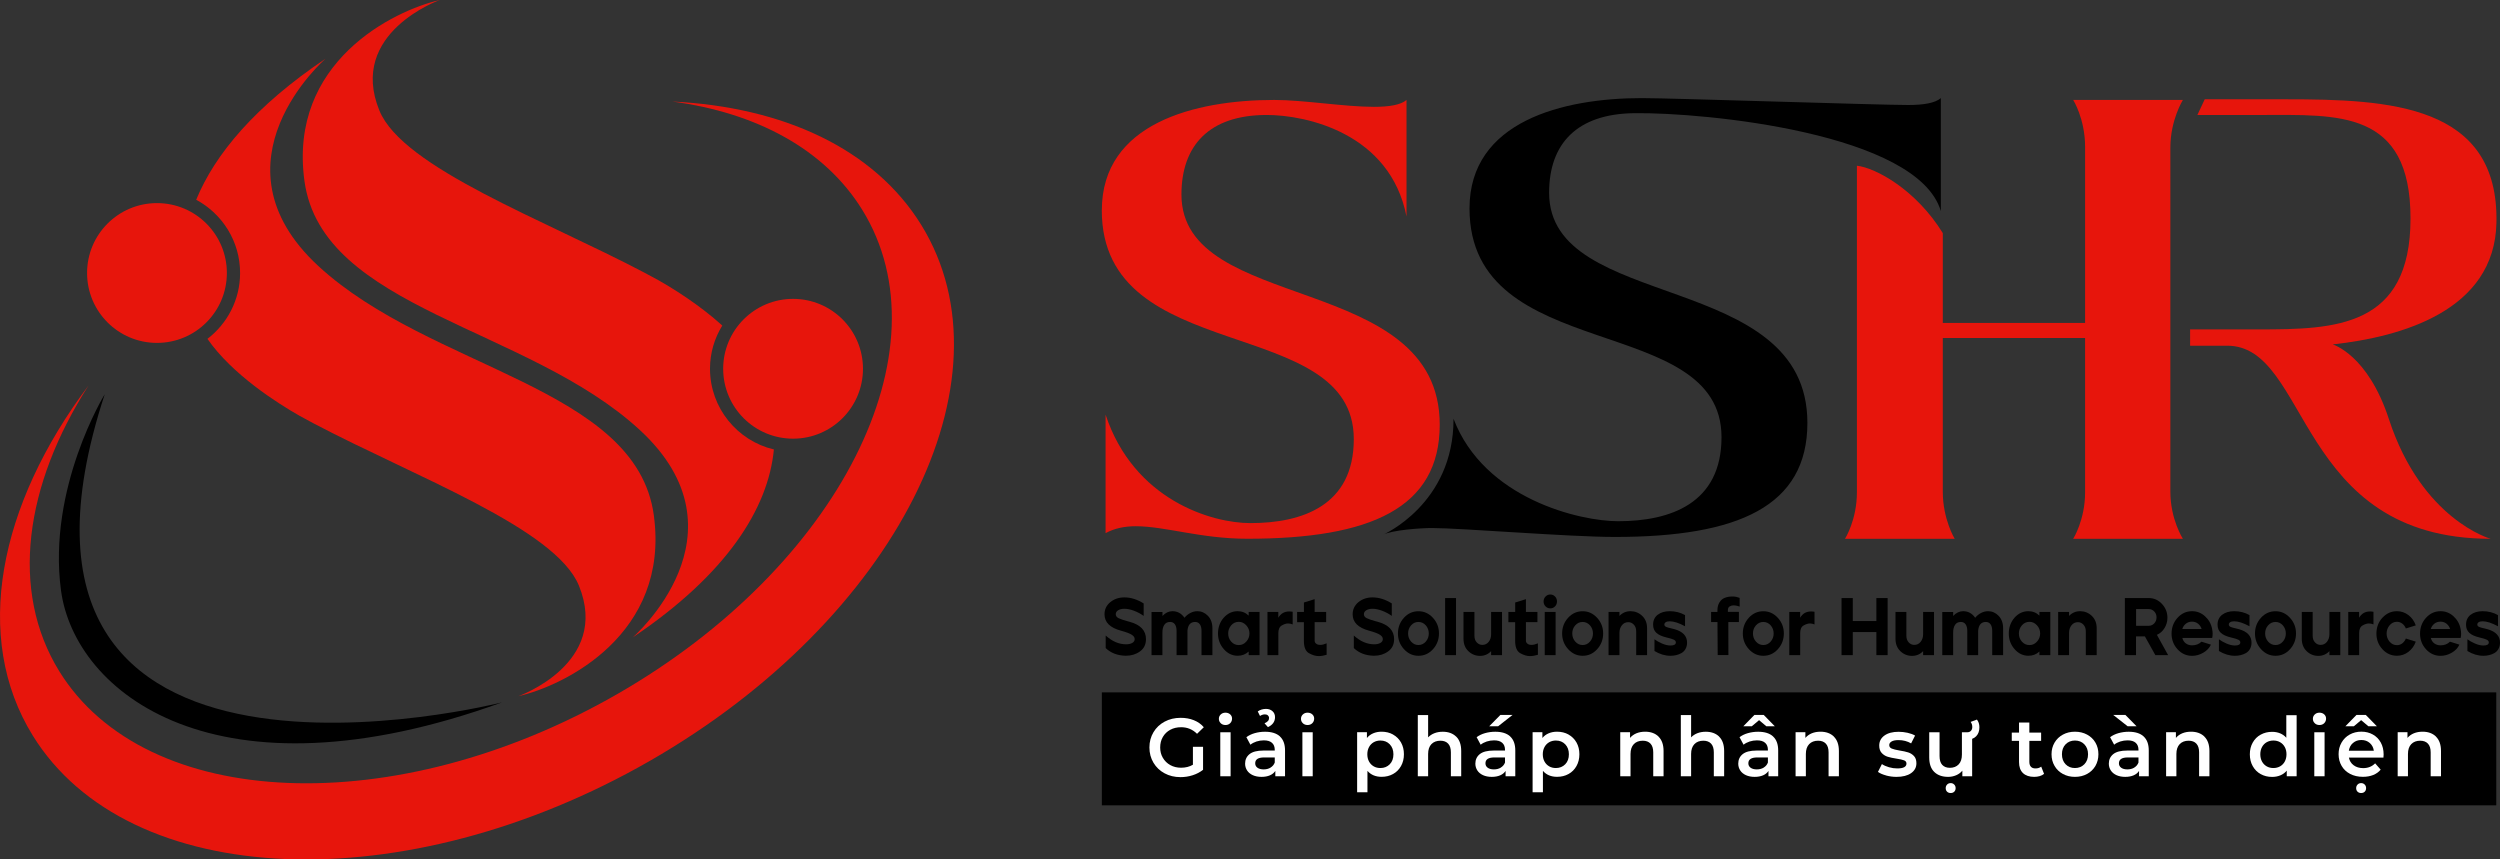 <?xml version="1.0" encoding="UTF-8"?>
<svg id="Layer_2" data-name="Layer 2" xmlns="http://www.w3.org/2000/svg" viewBox="0 0 569.05 195.62">
  <rect x="0" y="0" width="569.05" height="195.62" fill="#333333" stroke="none"/>
  <defs>
    <style>
      .cls-1 {
        fill: #fff;
      }

      .cls-2 {
        fill: #e7150c;
      }
    </style>
  </defs>
  <g id="Layer_1-2" data-name="Layer 1">
    <g>
      <g>
        <path class="cls-2" d="M209.7,51.2c-10.77-17.44-31.61-26.88-56.68-28.09,19.07,2.53,34.69,10.8,43.26,24.67,19.67,31.87-5.29,81.21-55.77,110.2-50.47,29-107.34,26.67-127.02-5.19-11.3-18.31-7.87-42.38,6.67-65.05C-.31,114.96-6.35,145.06,7.44,167.4c21.77,35.26,84.7,37.84,140.55,5.75,55.85-32.09,83.48-86.68,61.71-121.95Z"/>
        <path class="cls-2" d="M122.9,56.13h0c.85.45,1.69.9,2.5,1.35-1.54-.87-2.51-1.35-2.51-1.35Z"/>
        <circle class="cls-2" cx="180.52" cy="83.94" r="15.91"/>
        <path class="cls-2" d="M161.61,83.94c0-3.61,1.03-6.97,2.8-9.84-5.16-4.67-11.01-8.31-14.51-10.3-1.02-.56-2.07-1.13-3.13-1.69-23.01-12.13-55.11-23.92-60.42-36.96C79.13,7.45,100.11,0,100.11,0c-10.49,2.39-34.52,14.11-30.81,41.2,4.01,29.22,50.8,33.1,76.36,56.7,25.56,23.6-1.64,47.19-1.64,47.19,21.45-14.42,30.86-29.42,32.13-42.78-8.33-1.98-14.54-9.46-14.54-18.38Z"/>
        <path class="cls-2" d="M148.82,117.25c-4.01-29.22-50.8-33.1-76.36-56.7-25.56-23.6,1.64-47.19,1.64-47.19-15.9,10.69-25.18,21.69-29.44,32.11,5.94,3.19,9.99,9.46,9.99,16.67,0,6.11-2.92,11.53-7.43,14.99,5.62,8.1,15.85,14.6,21.01,17.54,1.02.56,2.07,1.13,3.13,1.69,23.01,12.13,55.11,23.92,60.42,36.96,7.21,17.7-13.77,25.14-13.77,25.14,10.49-2.39,34.52-14.11,30.81-41.2Z"/>
        <circle class="cls-2" cx="35.73" cy="62.14" r="15.91"/>
        <path d="M23.82,89.77s-13.04,21.29-9.94,44.59c3.1,23.3,35.28,49.08,100.4,25.51,0,0-123.81,31.58-90.45-70.1Z"/>
      </g>
      <g>
        <rect x="250.8" y="157.6" width="317.4" height="25.71"/>
        <g>
          <path class="cls-1" d="M271.53,169.98h2.31v5.24c-.68.54-1.46.95-2.36,1.24-.9.29-1.83.43-2.78.43-1.34,0-2.55-.29-3.62-.87-1.08-.58-1.92-1.39-2.53-2.41-.61-1.03-.92-2.18-.92-3.47s.31-2.45.92-3.47c.61-1.03,1.46-1.83,2.54-2.41s2.3-.87,3.65-.87c1.1,0,2.1.18,3,.54.9.36,1.66.89,2.27,1.6l-1.54,1.5c-1-1-2.21-1.5-3.62-1.5-.93,0-1.75.19-2.47.58-.72.39-1.28.93-1.69,1.63-.41.7-.61,1.5-.61,2.4s.2,1.66.61,2.36c.41.7.97,1.25,1.69,1.65.72.4,1.54.6,2.45.6,1.03,0,1.93-.23,2.7-.68v-4.09Z"/>
          <path class="cls-1" d="M277.87,164.62c-.29-.27-.43-.6-.43-1s.14-.73.43-1c.29-.27.64-.4,1.07-.4s.78.13,1.07.38c.29.26.43.58.43.97,0,.41-.14.76-.42,1.04-.28.28-.64.42-1.08.42s-.78-.13-1.07-.4ZM277.76,166.68h2.35v10.02h-2.35v-10.02Z"/>
          <path class="cls-1" d="M291.33,167.63c.78.71,1.17,1.77,1.17,3.2v5.87h-2.21v-1.22c-.29.44-.7.77-1.23,1-.53.23-1.17.35-1.92.35s-1.41-.13-1.97-.38c-.56-.26-1-.61-1.3-1.07s-.46-.97-.46-1.55c0-.9.33-1.62,1-2.17.67-.54,1.72-.82,3.16-.82h2.59v-.15c0-.7-.21-1.24-.63-1.61-.42-.38-1.04-.56-1.87-.56-.56,0-1.12.09-1.66.26-.54.18-1,.42-1.38.73l-.92-1.71c.53-.4,1.16-.71,1.9-.92.74-.21,1.52-.32,2.35-.32,1.48,0,2.6.35,3.39,1.06ZM289.19,174.72c.46-.27.78-.65.97-1.15v-1.16h-2.42c-1.35,0-2.03.44-2.03,1.33,0,.43.17.76.51,1.01.34.25.81.38,1.41.38s1.11-.13,1.57-.4ZM287.85,164.63c.36-.16.62-.34.78-.53.16-.19.23-.42.23-.67,0-.24-.09-.43-.26-.59-.18-.16-.4-.23-.68-.23-.39,0-.76.12-1.12.36l-.51-1.03c.25-.19.54-.33.86-.43.33-.1.66-.15,1.01-.15.6,0,1.09.17,1.48.52.39.34.58.8.58,1.36,0,1.01-.54,1.77-1.61,2.27l-.77-.86Z"/>
          <path class="cls-1" d="M296.56,164.62c-.29-.27-.43-.6-.43-1s.14-.73.43-1,.64-.4,1.07-.4.78.13,1.07.38c.29.26.43.58.43.97,0,.41-.14.76-.42,1.04-.28.28-.64.42-1.08.42s-.78-.13-1.07-.4ZM296.45,166.68h2.35v10.02h-2.35v-10.02Z"/>
          <path class="cls-1" d="M317.09,167.2c.77.43,1.37,1.03,1.81,1.8.44.78.66,1.67.66,2.68s-.22,1.91-.66,2.69c-.44.78-1.04,1.39-1.81,1.81-.77.43-1.64.64-2.62.64-1.35,0-2.42-.45-3.21-1.35v4.86h-2.35v-13.66h2.23v1.31c.39-.48.87-.83,1.44-1.07.57-.24,1.2-.36,1.89-.36.98,0,1.85.21,2.62.64ZM316.34,173.96c.56-.58.83-1.33.83-2.27s-.28-1.69-.83-2.27c-.56-.58-1.27-.86-2.13-.86-.56,0-1.07.13-1.52.38-.45.26-.81.62-1.07,1.1-.26.48-.39,1.03-.39,1.65s.13,1.18.39,1.65c.26.48.62.84,1.07,1.1.45.26.96.38,1.52.38.86,0,1.57-.29,2.13-.86Z"/>
          <path class="cls-1" d="M331.46,167.67c.76.74,1.14,1.83,1.14,3.28v5.74h-2.35v-5.44c0-.88-.21-1.54-.62-1.98-.41-.44-1-.67-1.76-.67-.86,0-1.55.26-2.05.78-.5.52-.75,1.27-.75,2.24v5.07h-2.35v-13.92h2.35v5.07c.39-.41.87-.73,1.44-.95.57-.22,1.2-.33,1.9-.33,1.26,0,2.28.37,3.04,1.11Z"/>
          <path class="cls-1" d="M343.74,167.63c.78.71,1.17,1.77,1.17,3.2v5.87h-2.21v-1.22c-.29.44-.7.77-1.23,1-.53.23-1.17.35-1.92.35s-1.41-.13-1.97-.38c-.56-.26-1-.61-1.3-1.07s-.46-.97-.46-1.55c0-.9.33-1.62,1-2.17.67-.54,1.72-.82,3.16-.82h2.59v-.15c0-.7-.21-1.24-.63-1.61-.42-.38-1.04-.56-1.87-.56-.56,0-1.12.09-1.66.26-.54.18-1,.42-1.38.73l-.92-1.71c.53-.4,1.16-.71,1.9-.92.74-.21,1.52-.32,2.35-.32,1.48,0,2.6.35,3.39,1.06ZM341.6,174.72c.46-.27.78-.65.97-1.15v-1.16h-2.42c-1.35,0-2.03.44-2.03,1.33,0,.43.17.76.51,1.01.34.25.81.38,1.41.38s1.11-.13,1.57-.4ZM341.52,162.74h2.76l-3.27,2.57h-2.03l2.53-2.57Z"/>
          <path class="cls-1" d="M357.03,167.2c.77.43,1.37,1.03,1.81,1.8.44.78.66,1.67.66,2.68s-.22,1.91-.66,2.69c-.44.78-1.04,1.39-1.81,1.81-.77.43-1.64.64-2.62.64-1.35,0-2.42-.45-3.21-1.35v4.86h-2.35v-13.66h2.23v1.31c.39-.48.87-.83,1.44-1.07.57-.24,1.2-.36,1.89-.36.98,0,1.85.21,2.62.64ZM356.28,173.96c.56-.58.83-1.33.83-2.27s-.28-1.69-.83-2.27c-.56-.58-1.27-.86-2.13-.86-.56,0-1.07.13-1.52.38-.45.26-.81.62-1.07,1.1-.26.48-.39,1.03-.39,1.65s.13,1.18.39,1.65c.26.48.62.84,1.07,1.1.45.26.96.38,1.52.38.86,0,1.57-.29,2.13-.86Z"/>
          <path class="cls-1" d="M377.51,167.67c.76.74,1.15,1.83,1.15,3.28v5.74h-2.35v-5.44c0-.88-.21-1.54-.62-1.98-.41-.44-1-.67-1.76-.67-.86,0-1.54.26-2.04.78s-.75,1.27-.75,2.24v5.07h-2.34v-10.02h2.23v1.29c.39-.46.88-.81,1.46-1.05.59-.24,1.25-.36,1.99-.36,1.26,0,2.28.37,3.04,1.11Z"/>
          <path class="cls-1" d="M391.3,167.67c.76.74,1.15,1.83,1.15,3.28v5.74h-2.35v-5.44c0-.88-.21-1.54-.62-1.98-.41-.44-1-.67-1.76-.67-.86,0-1.54.26-2.04.78s-.75,1.27-.75,2.24v5.07h-2.34v-13.92h2.34v5.07c.39-.41.87-.73,1.44-.95s1.2-.33,1.91-.33c1.26,0,2.28.37,3.04,1.11Z"/>
          <path class="cls-1" d="M403.58,167.63c.78.71,1.17,1.77,1.17,3.2v5.87h-2.21v-1.22c-.29.44-.7.77-1.23,1-.53.23-1.17.35-1.92.35s-1.41-.13-1.97-.38c-.56-.26-1-.61-1.3-1.07s-.46-.97-.46-1.55c0-.9.33-1.62,1-2.17.67-.54,1.72-.82,3.16-.82h2.59v-.15c0-.7-.21-1.24-.63-1.61-.42-.38-1.04-.56-1.87-.56-.56,0-1.12.09-1.66.26-.54.18-1,.42-1.38.73l-.92-1.71c.53-.4,1.16-.71,1.9-.92.74-.21,1.52-.32,2.34-.32,1.48,0,2.61.35,3.39,1.06ZM402.05,165.31l-1.65-1.39-1.65,1.39h-1.93l2.51-2.57h2.14l2.51,2.57h-1.93ZM401.44,174.72c.46-.27.78-.65.97-1.15v-1.16h-2.42c-1.35,0-2.03.44-2.03,1.33,0,.43.17.76.51,1.01.34.25.81.38,1.41.38s1.11-.13,1.57-.4Z"/>
          <path class="cls-1" d="M417.42,167.67c.76.74,1.15,1.83,1.15,3.28v5.74h-2.35v-5.44c0-.88-.21-1.54-.62-1.98-.41-.44-1-.67-1.76-.67-.86,0-1.54.26-2.04.78s-.75,1.27-.75,2.24v5.07h-2.34v-10.02h2.23v1.29c.39-.46.88-.81,1.46-1.05.59-.24,1.25-.36,1.99-.36,1.26,0,2.28.37,3.04,1.11Z"/>
          <path class="cls-1" d="M429.32,176.51c-.78-.21-1.4-.48-1.86-.81l.9-1.78c.45.3.99.54,1.62.72.63.18,1.25.27,1.87.27,1.4,0,2.1-.37,2.1-1.11,0-.35-.18-.59-.54-.73s-.93-.27-1.72-.39c-.83-.12-1.5-.27-2.02-.43-.52-.16-.97-.45-1.35-.85-.38-.41-.57-.97-.57-1.7,0-.95.4-1.71,1.19-2.28.79-.57,1.87-.85,3.22-.85.69,0,1.38.08,2.06.23.69.16,1.25.37,1.69.63l-.9,1.78c-.85-.5-1.81-.75-2.87-.75-.69,0-1.21.1-1.57.31-.36.21-.54.48-.54.82,0,.38.19.64.57.8.38.16.97.3,1.77.44.8.12,1.46.27,1.97.43.51.16.95.44,1.32.83.37.39.55.94.55,1.65,0,.94-.41,1.69-1.22,2.25s-1.92.84-3.32.84c-.81,0-1.61-.11-2.38-.32Z"/>
          <path class="cls-1" d="M448.9,166.68v10.02h-2.23v-1.28c-.38.45-.84.8-1.41,1.04-.56.24-1.17.37-1.82.37-1.34,0-2.39-.37-3.16-1.12-.77-.74-1.15-1.85-1.15-3.31v-5.72h2.35v5.4c0,.9.2,1.57.61,2.02.41.44.99.67,1.74.67.84,0,1.5-.26,2-.78s.74-1.27.74-2.24v-5.07h2.35ZM443.2,180.21c-.21-.2-.32-.47-.32-.81s.11-.6.32-.82.48-.33.81-.33.59.11.81.33.32.49.32.82-.11.61-.32.81-.48.3-.81.3-.59-.1-.81-.3ZM447.38,166.68h.39c.36,0,.65-.11.85-.33.21-.22.31-.51.31-.87,0-.44-.12-.83-.38-1.16l1.44-.53c.38.48.56,1.06.56,1.76,0,.86-.25,1.54-.75,2.05s-1.19.75-2.06.75h-.38v-1.67Z"/>
          <path class="cls-1" d="M465.27,176.15c-.28.23-.61.39-1,.51-.39.11-.81.17-1.25.17-1.1,0-1.95-.29-2.55-.86-.6-.58-.9-1.41-.9-2.51v-4.82h-1.65v-1.88h1.65v-2.29h2.35v2.29h2.68v1.88h-2.68v4.77c0,.49.12.86.36,1.12s.58.38,1.03.38c.53,0,.96-.14,1.31-.41l.66,1.67Z"/>
          <path class="cls-1" d="M469.56,176.17c-.81-.44-1.45-1.05-1.9-1.83-.46-.78-.69-1.67-.69-2.66s.23-1.87.69-2.65c.46-.78,1.09-1.38,1.9-1.82.81-.44,1.73-.66,2.74-.66s1.95.22,2.76.66c.81.44,1.45,1.04,1.9,1.82.46.78.68,1.66.68,2.65s-.23,1.87-.68,2.66c-.46.78-1.09,1.39-1.9,1.83-.81.44-1.73.66-2.76.66s-1.93-.22-2.74-.66ZM474.44,173.96c.56-.58.84-1.33.84-2.27s-.28-1.69-.84-2.27c-.56-.58-1.28-.86-2.14-.86s-1.57.29-2.13.86c-.56.58-.83,1.33-.83,2.27s.28,1.7.83,2.27c.56.58,1.27.86,2.13.86s1.58-.29,2.14-.86Z"/>
          <path class="cls-1" d="M487.93,167.63c.78.71,1.17,1.77,1.17,3.2v5.87h-2.21v-1.22c-.29.44-.7.77-1.23,1-.53.23-1.17.35-1.92.35s-1.41-.13-1.97-.38c-.56-.26-1-.61-1.3-1.07s-.46-.97-.46-1.55c0-.9.33-1.62,1-2.17.67-.54,1.72-.82,3.16-.82h2.59v-.15c0-.7-.21-1.24-.63-1.61-.42-.38-1.04-.56-1.87-.56-.56,0-1.12.09-1.66.26-.54.18-1,.42-1.38.73l-.92-1.71c.53-.4,1.16-.71,1.9-.92.74-.21,1.52-.32,2.34-.32,1.48,0,2.61.35,3.39,1.06ZM481.03,162.74h2.76l2.53,2.57h-2.03l-3.27-2.57ZM485.79,174.72c.46-.27.78-.65.97-1.15v-1.16h-2.42c-1.35,0-2.03.44-2.03,1.33,0,.43.17.76.51,1.01.34.25.81.38,1.41.38s1.11-.13,1.57-.4Z"/>
          <path class="cls-1" d="M501.76,167.67c.76.74,1.15,1.83,1.15,3.28v5.74h-2.35v-5.44c0-.88-.21-1.54-.62-1.98-.41-.44-1-.67-1.76-.67-.86,0-1.54.26-2.04.78s-.75,1.27-.75,2.24v5.07h-2.34v-10.02h2.23v1.29c.39-.46.88-.81,1.46-1.05.59-.24,1.25-.36,1.99-.36,1.26,0,2.28.37,3.04,1.11Z"/>
          <path class="cls-1" d="M522.76,162.78v13.92h-2.25v-1.29c-.39.48-.87.83-1.44,1.07-.57.24-1.2.36-1.89.36-.96,0-1.83-.21-2.6-.64-.77-.42-1.37-1.03-1.81-1.81-.44-.78-.66-1.68-.66-2.69s.22-1.91.66-2.68c.44-.78,1.04-1.38,1.81-1.8.77-.43,1.64-.64,2.6-.64.66,0,1.27.11,1.82.34s1.02.56,1.41,1.01v-5.14h2.35ZM518.99,174.44c.45-.26.81-.62,1.07-1.1.26-.48.39-1.03.39-1.65s-.13-1.18-.39-1.65c-.26-.48-.62-.84-1.07-1.1-.45-.26-.96-.38-1.52-.38s-1.07.13-1.52.38c-.45.26-.81.62-1.07,1.1-.26.48-.39,1.03-.39,1.65s.13,1.18.39,1.65c.26.48.62.84,1.07,1.1.45.26.96.38,1.52.38s1.07-.13,1.52-.38Z"/>
          <path class="cls-1" d="M526.89,164.62c-.29-.27-.43-.6-.43-1s.14-.73.43-1c.29-.27.64-.4,1.07-.4s.78.13,1.07.38c.29.26.43.58.43.97,0,.41-.14.76-.42,1.04-.28.28-.64.42-1.08.42s-.78-.13-1.07-.4ZM526.78,166.68h2.34v10.02h-2.34v-10.02Z"/>
          <path class="cls-1" d="M542.52,172.44h-7.86c.14.74.5,1.32,1.08,1.75s1.3.65,2.17.65c1.1,0,2.01-.36,2.72-1.09l1.26,1.44c-.45.54-1.02.94-1.71,1.22-.69.27-1.46.41-2.33.41-1.1,0-2.07-.22-2.91-.66s-1.49-1.05-1.94-1.83c-.46-.78-.69-1.67-.69-2.66s.22-1.85.67-2.64,1.06-1.39,1.85-1.83c.79-.44,1.68-.66,2.66-.66s1.85.22,2.62.65c.77.43,1.37,1.04,1.8,1.82.43.78.65,1.69.65,2.71,0,.16-.01.39-.04.69ZM539.09,165.31l-1.65-1.39-1.65,1.39h-1.93l2.51-2.57h2.14l2.51,2.57h-1.93ZM535.59,169.11c-.52.44-.83,1.04-.95,1.77h5.69c-.1-.73-.41-1.31-.92-1.76-.51-.45-1.15-.68-1.91-.68s-1.38.22-1.9.67ZM536.63,180.21c-.21-.2-.32-.47-.32-.81s.11-.6.32-.82c.21-.22.48-.33.81-.33s.59.11.81.33.32.49.32.82-.11.61-.32.81-.48.3-.81.3-.59-.1-.81-.3Z"/>
          <path class="cls-1" d="M554.47,167.67c.76.74,1.15,1.83,1.15,3.28v5.74h-2.35v-5.44c0-.88-.21-1.54-.62-1.98-.41-.44-1-.67-1.76-.67-.86,0-1.54.26-2.04.78s-.75,1.27-.75,2.24v5.07h-2.34v-10.02h2.23v1.29c.39-.46.88-.81,1.46-1.05.59-.24,1.25-.36,1.99-.36,1.26,0,2.28.37,3.04,1.11Z"/>
        </g>
        <g>
          <path d="M252.73,137.06c.88-.72,1.94-1.08,3.2-1.08,1.47,0,2.93.46,4.39,1.37v2.84c-.7-.49-1.44-.89-2.22-1.18s-1.51-.44-2.17-.44c-.56,0-1.03.11-1.4.33s-.56.53-.56.91.22.7.66.91c.44.21,1.11.44,2.03.69l.24.06c.07.02.14.04.21.06,2.5.68,3.74,2,3.74,3.95,0,1.21-.46,2.15-1.37,2.8-.91.66-1.97.98-3.18.98h-.14c-1.82-.05-3.32-.63-4.48-1.74v-2.86c1.48,1.34,3.03,2,4.65,2,.56,0,1.02-.1,1.39-.31s.56-.5.56-.88-.23-.7-.68-.99-1.27-.6-2.45-.92c-2.5-.67-3.74-1.91-3.74-3.73,0-1.12.44-2.05,1.33-2.78Z"/>
          <path d="M264.6,139.29v.91c.68-.72,1.44-1.08,2.27-1.08,1.14,0,2.05.5,2.74,1.5.38-.47.83-.84,1.35-1.1.52-.27,1.05-.4,1.59-.4.91,0,1.71.35,2.39,1.05.68.7,1.03,1.65,1.03,2.85v6.1h-2.48v-5.51c0-.63-.12-1.13-.37-1.49s-.61-.55-1.09-.55c-1.04,0-1.62.66-1.74,1.97v5.58h-2.48v-5.51c0-.63-.12-1.13-.37-1.49s-.61-.55-1.09-.55c-.6,0-1.05.22-1.33.66-.29.44-.43,1.01-.43,1.72v5.18h-2.48v-9.83h2.48Z"/>
          <path d="M278.56,140.59c.88-.98,1.93-1.47,3.16-1.47.97,0,1.8.33,2.5,1v-.83h2.48v9.83h-2.48v-.82c-.68.64-1.52.96-2.5.96-1.22,0-2.27-.5-3.15-1.5-.88-1-1.33-2.19-1.33-3.56s.44-2.63,1.32-3.62ZM279.56,144.2c0,.72.23,1.34.69,1.85.46.52,1.03.78,1.72.78s1.23-.26,1.71-.79c.48-.53.72-1.14.72-1.85s-.24-1.32-.72-1.85-1.05-.8-1.71-.8-1.26.26-1.72.79c-.46.53-.69,1.15-.69,1.86Z"/>
          <path d="M288.49,139.29h2.48v1.32c.55-.95,1.37-1.43,2.48-1.43.25,0,.51.02.79.07v2.88c-.37-.15-.72-.22-1.06-.22-.41,0-.88.15-1.41.45-.53.3-.79.88-.79,1.73v5.03h-2.48v-9.83Z"/>
          <path d="M295.26,139.29h1.54v-2.15l2.44-.76v2.91h2.62v2.32h-2.62v4.21c0,.26.1.48.29.65.19.17.4.27.62.29s.36.03.4.03c.39,0,.86-.12,1.42-.35v2.6c-.65.2-1.25.3-1.81.3-.7,0-1.43-.22-2.21-.66-.78-.44-1.16-1.38-1.16-2.83v-4.23h-1.54v-2.32Z"/>
          <path d="M309.21,137.06c.88-.72,1.94-1.08,3.2-1.08,1.47,0,2.93.46,4.39,1.37v2.84c-.7-.49-1.44-.89-2.22-1.18-.79-.29-1.51-.44-2.17-.44-.56,0-1.03.11-1.4.33s-.56.53-.56.91.22.7.66.91c.44.21,1.11.44,2.03.69l.24.06c.07.02.14.04.21.06,2.5.68,3.74,2,3.74,3.95,0,1.21-.46,2.15-1.37,2.8-.91.66-1.97.98-3.18.98h-.14c-1.82-.05-3.32-.63-4.48-1.74v-2.86c1.48,1.34,3.03,2,4.65,2,.56,0,1.02-.1,1.39-.31.37-.2.56-.5.56-.88s-.23-.7-.68-.99-1.27-.6-2.45-.92c-2.5-.67-3.74-1.91-3.74-3.73,0-1.12.45-2.05,1.33-2.78Z"/>
          <path d="M319.57,140.61c.91-.99,2.01-1.48,3.3-1.48s2.37.5,3.29,1.49c.92,1,1.38,2.19,1.38,3.57s-.46,2.59-1.37,3.59c-.91,1-2.01,1.49-3.3,1.49s-2.37-.5-3.29-1.5c-.92-1-1.38-2.2-1.38-3.58s.46-2.58,1.37-3.58ZM320.51,144.19c0,.72.23,1.34.68,1.85s1.01.78,1.67.78,1.22-.26,1.68-.78c.46-.52.68-1.14.68-1.85s-.23-1.33-.68-1.85c-.46-.51-1.01-.77-1.68-.77s-1.22.26-1.67.77-.68,1.13-.68,1.85Z"/>
          <path d="M328.94,149.12v-12.99h2.48v12.99h-2.48Z"/>
          <path d="M333.13,139.29h2.48v5.42c0,.62.17,1.12.52,1.5.35.38.77.58,1.27.58.6,0,1.09-.23,1.46-.7.37-.46.55-1.04.55-1.72v-5.08h2.48v9.83h-2.48v-.91c-.68.72-1.53,1.08-2.53,1.08s-1.91-.36-2.65-1.07c-.74-.71-1.11-1.65-1.11-2.83v-6.1Z"/>
          <path d="M343.35,139.29h1.54v-2.15l2.44-.76v2.91h2.62v2.32h-2.62v4.21c0,.26.1.48.29.65.19.17.4.27.62.29s.36.03.4.03c.39,0,.86-.12,1.42-.35v2.6c-.65.2-1.25.3-1.81.3-.7,0-1.43-.22-2.21-.66-.78-.44-1.16-1.38-1.16-2.83v-4.23h-1.54v-2.32Z"/>
          <path d="M351.8,135.78c.3-.31.65-.46,1.08-.46s.78.15,1.08.46c.3.31.44.69.44,1.13s-.15.82-.44,1.11c-.3.31-.66.46-1.08.46s-.78-.15-1.08-.45c-.3-.3-.45-.68-.45-1.12s.15-.82.45-1.13ZM354.09,139.29v9.83h-2.48v-9.83h2.48Z"/>
          <path d="M356.94,140.61c.91-.99,2.01-1.48,3.3-1.48s2.37.5,3.29,1.49c.92,1,1.38,2.19,1.38,3.57s-.46,2.59-1.37,3.59c-.91,1-2.01,1.49-3.3,1.49s-2.37-.5-3.29-1.5c-.92-1-1.38-2.2-1.38-3.58s.46-2.58,1.37-3.58ZM357.88,144.19c0,.72.23,1.34.68,1.85.46.52,1.01.78,1.68.78s1.22-.26,1.67-.78c.46-.52.68-1.14.68-1.85s-.23-1.33-.68-1.85c-.46-.51-1.01-.77-1.67-.77s-1.22.26-1.68.77c-.46.51-.68,1.13-.68,1.85Z"/>
          <path d="M366.14,139.29h2.48v.91c.68-.72,1.53-1.08,2.53-1.08s1.91.36,2.65,1.07c.74.71,1.11,1.65,1.11,2.83v6.1h-2.48v-5.42c0-.62-.17-1.12-.52-1.5s-.77-.58-1.27-.58c-.6,0-1.09.23-1.46.7-.37.46-.56,1.04-.56,1.72v5.08h-2.48v-9.83Z"/>
          <path d="M377.32,139.94c.7-.54,1.61-.82,2.74-.82,1.29,0,2.45.3,3.49.89v2.54c-1.39-.75-2.55-1.13-3.49-1.13-.4,0-.7.07-.91.21-.21.14-.31.32-.31.53,0,.12.04.23.11.32.07.09.19.17.36.24.17.07.33.12.49.16.16.04.38.09.66.16.28.07.51.13.71.18,1.89.54,2.84,1.56,2.84,3.06,0,.54-.12,1.02-.35,1.43-.23.41-.54.72-.92.94-.38.22-.78.37-1.2.47s-.85.15-1.31.15c-1.23,0-2.44-.36-3.64-1.09v-2.67c.44.33,1.01.66,1.7.96s1.34.46,1.94.46c.82,0,1.23-.23,1.23-.71,0-.26-.16-.47-.48-.62-.32-.15-.85-.32-1.61-.49-1.06-.25-1.84-.6-2.34-1.06-.5-.46-.75-1.08-.75-1.87,0-.95.35-1.7,1.04-2.25Z"/>
          <path d="M389.47,139.29h1.45v-.37c0-.72.16-1.32.47-1.82s.72-.84,1.22-1.03c.5-.19,1.03-.29,1.59-.29.01,0,.17,0,.47,0,.3,0,.74.11,1.31.31v1.98c-.43-.15-.76-.23-.98-.25-.22-.02-.36-.03-.4-.03-.32,0-.62.08-.89.24-.27.16-.41.45-.41.87v.37h2.51v2.32h-2.41l.02,7.51h-2.44l-.05-7.51h-1.45v-2.32Z"/>
          <path d="M398.07,140.61c.91-.99,2.01-1.48,3.3-1.48s2.37.5,3.29,1.49c.92,1,1.38,2.19,1.38,3.57s-.46,2.59-1.37,3.59c-.91,1-2.01,1.49-3.3,1.49s-2.37-.5-3.29-1.5c-.92-1-1.38-2.2-1.38-3.58s.46-2.58,1.37-3.58ZM399.01,144.19c0,.72.23,1.34.68,1.85.46.52,1.01.78,1.68.78s1.22-.26,1.67-.78c.46-.52.68-1.14.68-1.85s-.23-1.33-.68-1.85c-.46-.51-1.01-.77-1.67-.77s-1.22.26-1.68.77c-.46.51-.68,1.13-.68,1.85Z"/>
          <path d="M407.27,139.29h2.48v1.32c.55-.95,1.37-1.43,2.48-1.43.25,0,.51.02.79.07v2.88c-.37-.15-.72-.22-1.06-.22-.41,0-.88.15-1.41.45-.53.3-.79.88-.79,1.73v5.03h-2.48v-9.83Z"/>
          <path d="M421.73,136.13v5.23h5.37v-5.23h2.56v12.99h-2.56v-5.25h-5.37v5.25h-2.56v-12.99h2.56Z"/>
          <path d="M431.45,139.29h2.48v5.42c0,.62.17,1.12.52,1.5s.77.58,1.27.58c.6,0,1.09-.23,1.46-.7s.56-1.04.56-1.72v-5.08h2.48v9.83h-2.48v-.91c-.68.72-1.53,1.08-2.53,1.08s-1.91-.36-2.65-1.07c-.74-.71-1.11-1.65-1.11-2.83v-6.1Z"/>
          <path d="M444.58,139.29v.91c.68-.72,1.44-1.08,2.27-1.08,1.14,0,2.05.5,2.74,1.5.38-.47.83-.84,1.35-1.1.52-.27,1.05-.4,1.59-.4.91,0,1.71.35,2.39,1.05.68.7,1.03,1.65,1.03,2.85v6.1h-2.48v-5.51c0-.63-.12-1.13-.37-1.49s-.61-.55-1.09-.55c-1.04,0-1.62.66-1.74,1.97v5.58h-2.48v-5.51c0-.63-.12-1.13-.37-1.49s-.61-.55-1.08-.55c-.6,0-1.05.22-1.33.66-.29.44-.43,1.01-.43,1.72v5.18h-2.48v-9.83h2.48Z"/>
          <path d="M458.55,140.59c.88-.98,1.93-1.47,3.16-1.47.97,0,1.8.33,2.5,1v-.83h2.48v9.83h-2.48v-.82c-.68.64-1.52.96-2.5.96-1.22,0-2.27-.5-3.15-1.5-.88-1-1.32-2.19-1.32-3.56s.44-2.63,1.32-3.62ZM459.54,144.2c0,.72.23,1.34.69,1.85.46.52,1.03.78,1.72.78s1.23-.26,1.71-.79c.48-.53.72-1.14.72-1.85s-.24-1.32-.72-1.85c-.48-.53-1.05-.8-1.71-.8s-1.26.26-1.72.79c-.46.53-.69,1.15-.69,1.86Z"/>
          <path d="M468.48,139.29h2.48v.91c.68-.72,1.53-1.08,2.53-1.08s1.91.36,2.65,1.07c.74.71,1.11,1.65,1.11,2.83v6.1h-2.48v-5.42c0-.62-.17-1.12-.52-1.5s-.77-.58-1.27-.58c-.6,0-1.09.23-1.46.7-.37.46-.56,1.04-.56,1.72v5.08h-2.48v-9.83Z"/>
          <path d="M483.66,149.12v-12.99h5.45c1.17,0,2.17.45,3,1.34.83.89,1.24,1.94,1.24,3.15,0,.84-.22,1.62-.66,2.34-.44.72-1.02,1.23-1.74,1.54l2.56,4.62h-2.91l-2.38-4.27h-2.02v4.27h-2.56ZM489.11,142.44c.49,0,.91-.19,1.25-.56s.51-.82.51-1.35-.17-.98-.51-1.34-.76-.55-1.25-.55h-2.89v3.8h2.89Z"/>
          <path d="M495.68,140.59c.91-.98,2-1.47,3.28-1.47,1.11,0,2.09.38,2.94,1.15.85.77,1.4,1.73,1.62,2.89.08.37.12.73.12,1.08s-.03.66-.1.96h-6.8c.14.54.4.96.8,1.25.4.29.87.44,1.42.44.87,0,1.58-.28,2.14-.83l2.15.67c-.35.77-.94,1.38-1.76,1.85s-1.66.7-2.53.7c-1.3,0-2.4-.5-3.31-1.49-.91-1-1.36-2.19-1.36-3.57s.46-2.63,1.38-3.62ZM496.74,143.17h4.39c-.14-.47-.4-.87-.79-1.19s-.85-.48-1.4-.48-1.02.16-1.41.48c-.39.32-.66.72-.79,1.19Z"/>
          <path d="M505.8,139.94c.7-.54,1.61-.82,2.74-.82,1.29,0,2.45.3,3.49.89v2.54c-1.39-.75-2.55-1.13-3.49-1.13-.4,0-.7.07-.91.21-.21.14-.31.32-.31.53,0,.12.04.23.11.32.07.09.19.17.36.24.17.07.33.12.49.16.16.04.38.09.66.16.28.07.51.13.71.18,1.89.54,2.84,1.56,2.84,3.06,0,.54-.12,1.02-.35,1.43-.23.41-.54.72-.92.94-.38.22-.78.37-1.2.47s-.85.15-1.31.15c-1.23,0-2.44-.36-3.64-1.09v-2.67c.44.33,1.01.66,1.7.96s1.34.46,1.94.46c.82,0,1.23-.23,1.23-.71,0-.26-.16-.47-.48-.62-.32-.15-.85-.32-1.61-.49-1.06-.25-1.84-.6-2.34-1.06-.5-.46-.75-1.08-.75-1.87,0-.95.35-1.7,1.04-2.25Z"/>
          <path d="M514.65,140.61c.91-.99,2.01-1.48,3.3-1.48s2.37.5,3.29,1.49c.92,1,1.38,2.19,1.38,3.57s-.46,2.59-1.37,3.59c-.91,1-2.01,1.49-3.3,1.49s-2.37-.5-3.29-1.5c-.92-1-1.38-2.2-1.38-3.58s.46-2.58,1.37-3.58ZM515.59,144.19c0,.72.23,1.34.68,1.85.46.52,1.01.78,1.68.78s1.22-.26,1.67-.78c.46-.52.68-1.14.68-1.85s-.23-1.33-.68-1.85c-.46-.51-1.01-.77-1.67-.77s-1.22.26-1.68.77c-.46.51-.68,1.13-.68,1.85Z"/>
          <path d="M523.93,139.29h2.48v5.42c0,.62.17,1.12.52,1.5s.77.58,1.27.58c.6,0,1.09-.23,1.46-.7s.56-1.04.56-1.72v-5.08h2.48v9.83h-2.48v-.91c-.68.72-1.53,1.08-2.53,1.08s-1.91-.36-2.65-1.07c-.74-.71-1.11-1.65-1.11-2.83v-6.1Z"/>
          <path d="M534.5,139.29h2.48v1.32c.55-.95,1.37-1.43,2.48-1.43.25,0,.51.02.79.07v2.88c-.37-.15-.72-.22-1.06-.22-.41,0-.88.15-1.41.45-.53.3-.79.88-.79,1.73v5.03h-2.48v-9.83Z"/>
          <path d="M542.31,140.59c.91-.98,2-1.47,3.28-1.47.97,0,1.84.3,2.62.89.77.59,1.33,1.37,1.67,2.34l-2.26.7c-.18-.46-.45-.83-.81-1.1s-.77-.42-1.22-.42c-.66,0-1.22.27-1.67.8s-.68,1.16-.68,1.87.23,1.34.68,1.86c.46.53,1.01.79,1.67.79.47,0,.88-.14,1.23-.42.35-.28.62-.64.8-1.09l2.26.71c-.34.95-.9,1.73-1.67,2.32-.77.59-1.64.89-2.62.89-1.3,0-2.4-.5-3.31-1.49-.91-1-1.36-2.19-1.36-3.57s.46-2.63,1.38-3.62Z"/>
          <path d="M552.24,140.59c.91-.98,2-1.47,3.28-1.47,1.11,0,2.09.38,2.94,1.15.85.77,1.4,1.73,1.62,2.89.08.37.12.73.12,1.08s-.03.66-.1.96h-6.8c.14.54.4.96.8,1.25.4.29.87.44,1.42.44.87,0,1.58-.28,2.14-.83l2.15.67c-.35.77-.94,1.38-1.76,1.85s-1.66.7-2.53.7c-1.3,0-2.4-.5-3.31-1.49-.91-1-1.36-2.19-1.36-3.57s.46-2.63,1.38-3.62ZM553.3,143.17h4.39c-.14-.47-.4-.87-.79-1.19s-.85-.48-1.4-.48-1.02.16-1.41.48c-.39.32-.66.72-.79,1.19Z"/>
          <path d="M562.36,139.94c.7-.54,1.61-.82,2.74-.82,1.29,0,2.45.3,3.49.89v2.54c-1.39-.75-2.55-1.13-3.49-1.13-.4,0-.7.07-.91.21-.21.14-.31.32-.31.53,0,.12.04.23.11.32.07.09.19.17.36.24.17.07.33.12.49.16.16.04.38.09.66.16.28.07.51.13.71.18,1.89.54,2.84,1.56,2.84,3.06,0,.54-.12,1.02-.35,1.43-.23.41-.54.72-.92.94-.38.22-.78.37-1.2.47s-.85.15-1.31.15c-1.23,0-2.44-.36-3.64-1.09v-2.67c.44.33,1.01.66,1.7.96s1.34.46,1.94.46c.82,0,1.23-.23,1.23-.71,0-.26-.16-.47-.48-.62-.32-.15-.85-.32-1.61-.49-1.06-.25-1.84-.6-2.34-1.06-.5-.46-.75-1.08-.75-1.87,0-.95.35-1.7,1.04-2.25Z"/>
        </g>
        <path class="cls-2" d="M250.8,47.86c0-19.83,21.26-25.11,39.24-25.11,6.71,0,15.98,1.57,22.69,1.57,3.42,0,6.14-.43,7.42-1.57v26.54c-3.71-18.98-22.83-23.12-31.82-23.12-13.13,0-19.41,6.99-19.41,18.12,0,27.25,58.79,17.41,58.79,52.37,0,18.98-15.7,25.97-43.81,25.97-10.56,0-18.69-2.85-25.4-2.85-2.43,0-4.71.43-6.85,1.57v-26.97c6.42,19.41,24.12,24.69,32.96,24.69,11.84,0,23.54-4,23.54-19.12,0-28.68-57.36-16.27-57.36-52.08Z"/>
        <path class="cls-2" d="M531,78.39c15.7-1.71,36.82-7.71,37.24-27.68.57-26.97-24.4-28.11-47.95-28.11h-18.45l-1.67,3.57h14.55c17.41,0,33.96-1.28,33.96,23.55s-17.12,25.26-34.53,25.26h-15.64v3.71h8.46c18.84,0,15.54,43.95,59.95,43.95,0,0-15.68-4.31-23.17-27.27-4.78-14.64-12.75-16.96-12.75-16.96Z"/>
        <path class="cls-2" d="M494.02,33.59c0-6.28,2.85-10.84,2.85-10.84h-24.97s2.71,4.28,2.71,10.7v40.05h-32.39v-20.44c-6.11-9.91-15.3-14.86-19.55-15.34v74.36c0,6.28-2.71,10.56-2.71,10.56h24.97s-2.71-4.42-2.71-10.7v-35.01h32.39v35.15c0,6.28-2.71,10.56-2.71,10.56h24.97s-2.85-4.42-2.85-10.7V33.59Z"/>
        <path d="M330.85,95.31c6.97,18.29,28.83,23.33,37.46,23.33,11.84,0,23.54-4,23.54-19.12,0-28.68-57.36-16.27-57.36-52.08,0-19.83,21.26-25.11,39.24-25.11,6.71,0,53.91,1.57,60.62,1.57,3.42,0,6.14-.43,7.42-1.57v25.71c-5.27-17.75-53.64-22.47-69.75-22.28-13.13.15-19.41,6.99-19.41,18.12,0,27.25,58.79,17.41,58.79,52.37,0,18.98-15.7,25.97-43.81,25.97-10.56,0-34.97-2.03-41.67-2.03-2.43,0-9.07.43-11.21,1.57,0,0,16.2-6.97,16.14-26.44Z"/>
      </g>
    </g>
  </g>
</svg>